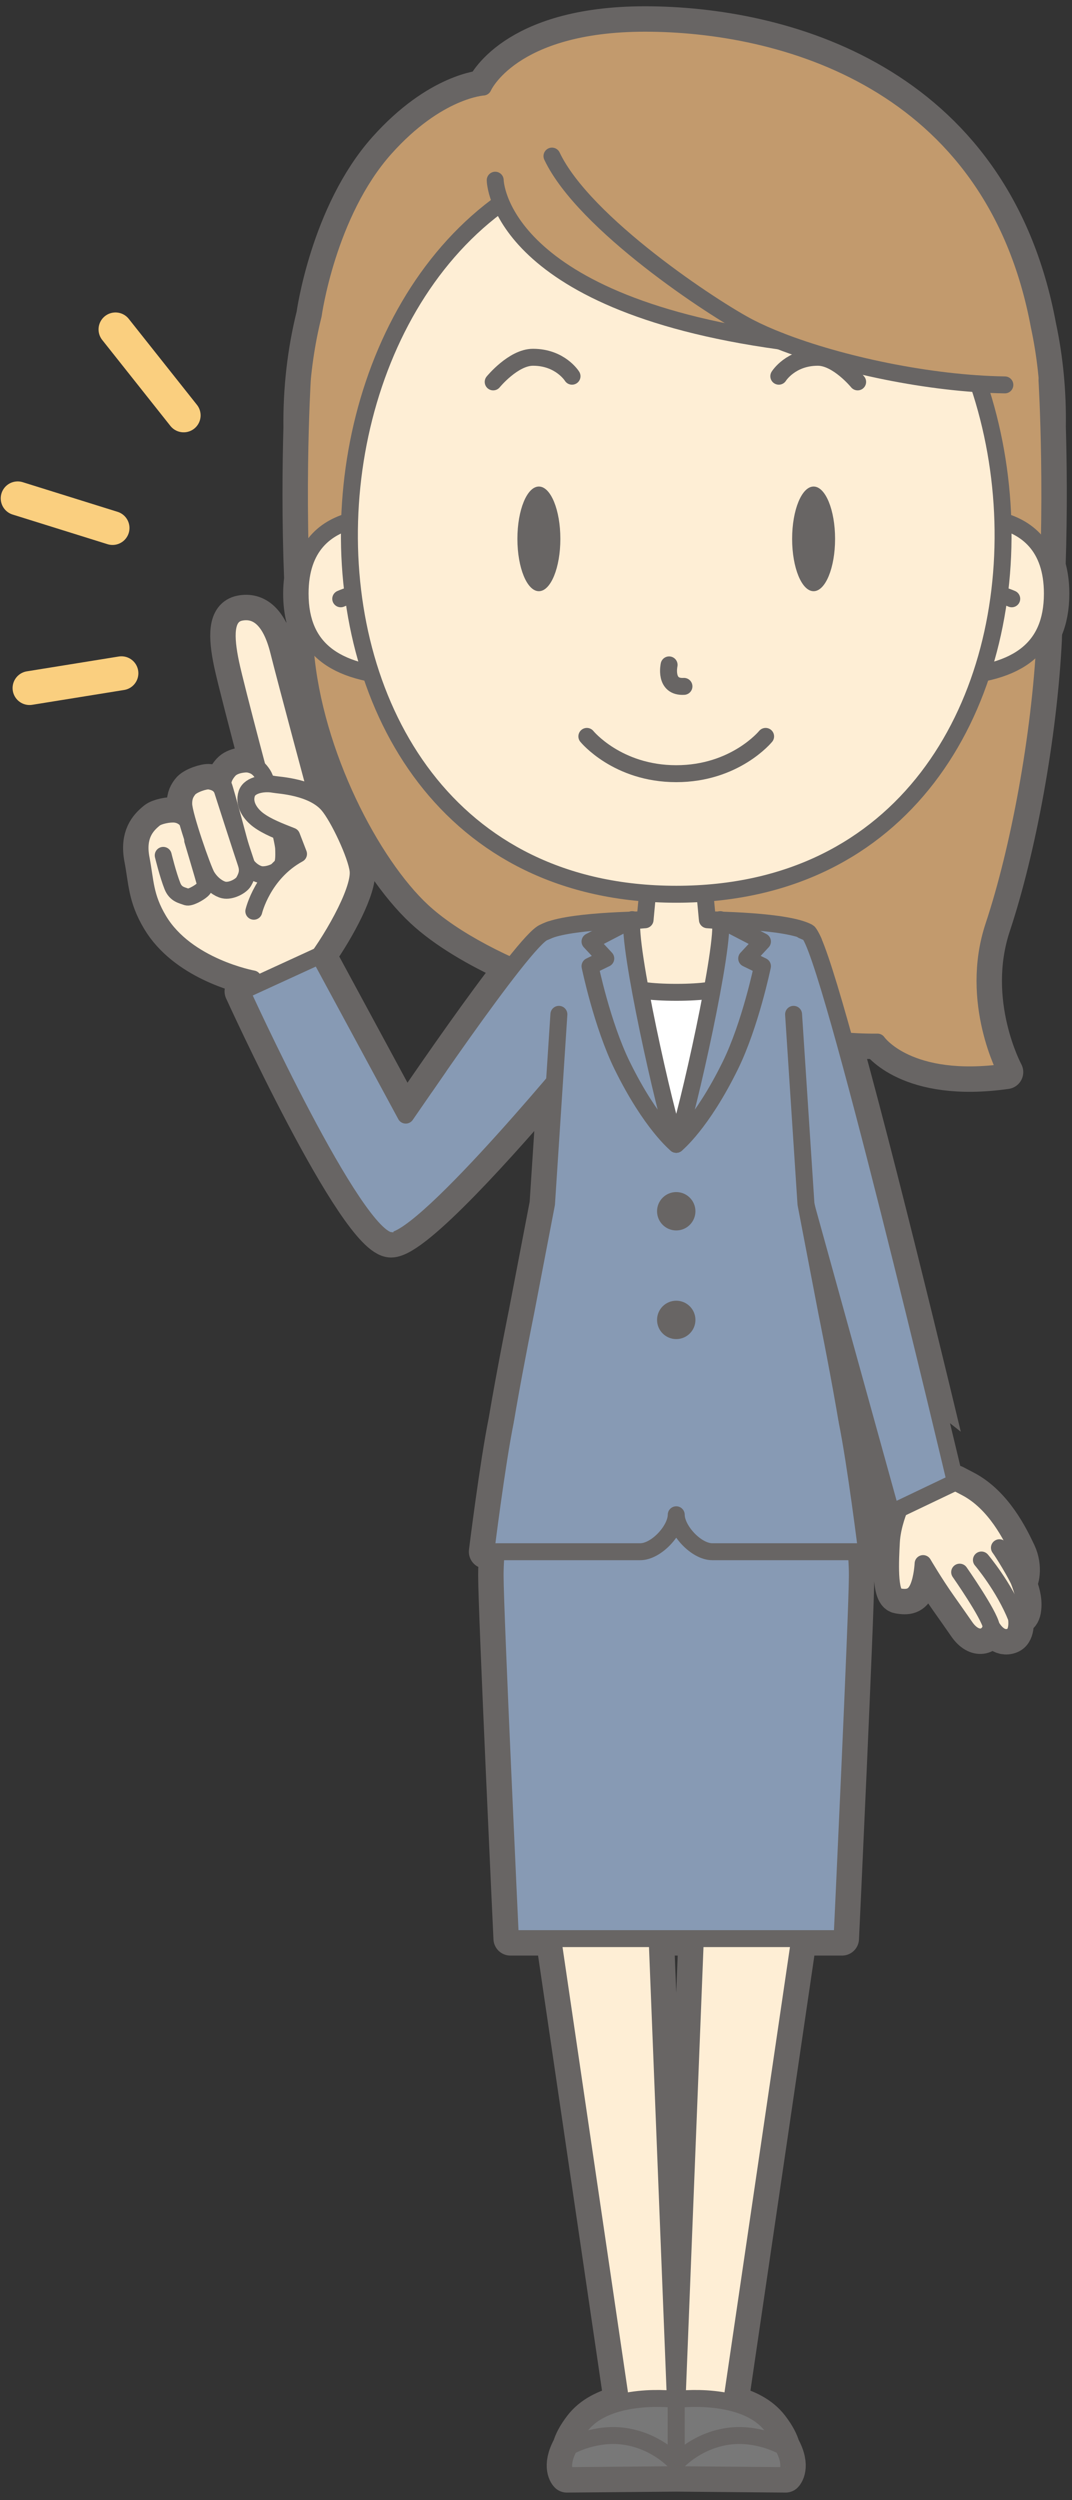 <?xml version="1.0" encoding="utf-8"?>
<!-- Generator: Adobe Illustrator 13.0.0, SVG Export Plug-In . SVG Version: 6.00 Build 14948)  -->
<!DOCTYPE svg PUBLIC "-//W3C//DTD SVG 1.1//EN" "http://www.w3.org/Graphics/SVG/1.1/DTD/svg11.dtd">
<svg version="1.1" id="レイヤー_1" xmlns="http://www.w3.org/2000/svg" xmlns:xlink="http://www.w3.org/1999/xlink" x="0px"
	 y="0px" width="253px" height="590px" viewBox="0 0 253 590" enable-background="new 0 0 253 590" xml:space="preserve">
<rect x="0" y="0" width="253" height="590" fill="#333333" stroke="none"/>
<g>
	<path fill="#686564" stroke="#686564" stroke-width="8" stroke-linecap="round" stroke-linejoin="round" d="M246.623,150.851
		c0.01-0.194,0-0.373-0.001-0.558c0.036-0.497,0.069-0.994,0.104-1.491c1.099-2.461,1.644-5.358,1.644-8.715
		c0-2.519-0.322-4.676-0.872-6.556c0.431-13.013,0.279-24.765,0.048-32.818c0.13-7.993-0.611-15.967-2.257-23.685
		c0,0,0-0.001-0.002-0.001c-10.835-58.593-61.4-71.544-93.066-71.544c-31.665,0-38.188,15.066-38.188,15.067l0,0
		c-0.001,0-10.794,0.586-23.164,14.448c-13.645,15.292-16.934,39.33-16.934,39.33c-2.15,8.626-3.151,17.613-3.045,26.621
		c-0.246,8.684-0.394,21.56,0.166,35.667c-0.142,1.082-0.229,2.228-0.229,3.471c0,2.204,0.24,4.205,0.711,6.019
		c0.153,2.458,0.328,4.931,0.532,7.408c2.019,24.426,15.677,50.41,27.564,61.465c5.112,4.754,12.709,9.296,21.211,13.118
		c-6.995,8.898-16.808,23.013-22.547,31.394l-2.538,3.676L75.398,225.51l-0.009,0.004c4.391-6.251,9.598-15.882,9.122-20.069
		c-0.411-3.618-4.622-12.603-7.098-15.491c-0.729-0.85-1.625-1.541-2.6-2.11c-1.583-5.896-7.585-28.28-9.043-34.137
		c-1.896-7.619-5.211-9.944-8.972-9.205c-3.762,0.739-3.685,5.652-2.331,12.09c0.752,3.581,3.947,15.813,6.281,24.646
		c-0.53-0.426-1.176-0.734-2.066-0.902c-0.748-0.141-3.383,0.065-4.591,1.398c-1.268,1.398-1.712,2.868-1.328,3.698
		c0.17,0.368,0.994,3.299,1.91,6.646l-0.369,0.057c-0.91-2.814-1.654-5.126-1.758-5.469c-0.532-1.738-2.12-2.193-3.145-2.356
		c-0.964-0.154-4.067,0.844-4.905,1.978c-0.525,0.711-1.183,1.586-1.134,3.522c0.019,0.709,0.348,2.138,0.837,3.876l-0.051,0.008
		c0,0-0.867-1.324-2.761-1.55c-1.441-0.171-3.996,0.367-4.895,1.094c-1.954,1.579-4.22,4.015-3.182,9.415
		c1.038,5.399,0.84,8.97,4.141,14.503c5.922,9.931,19.215,13.222,21.803,13.779c0.189,0.468,0.416,1.03,0.679,1.673l-2.935,1.348
		c0,0,26.766,58.819,35.29,58.819c5.839,0,26.823-23.662,38.576-37.476l-1.883,28.817l-4.924,25.68c0,0-2.694,13.221-4.777,25.556
		c-2.078,10.245-4.627,30.851-4.627,30.851s0.924,0,2.455,0c-0.167,1.985-0.259,3.862-0.259,5.59c0,8.728,3.61,85.719,3.61,85.719
		h9.985l16.092,109.472c-3.604,0.881-7.151,2.527-9.452,5.525c-1.544,2.012-2.325,3.605-2.675,4.855l-0.003,0.003
		c-2.678,4.858-0.637,6.877-0.637,6.877l25.827-0.223l25.825,0.223c0,0,2.043-2.019-0.637-6.877l-0.004-0.003
		c-0.35-1.25-1.13-2.844-2.673-4.855c-2.301-2.998-5.85-4.645-9.452-5.525l16.092-109.472h9.985c0,0,3.609-76.991,3.609-85.719
		c0-1.728-0.091-3.604-0.259-5.59c1.533,0,2.455,0,2.455,0s-2.549-20.605-4.626-30.851c-2.083-12.335-4.777-25.556-4.777-25.556
		l-4.746-24.744l19.932,71.967l1.914-0.914c-0.37,0.91-1.694,4.381-1.869,7.864c-0.205,4.057-0.698,12.398,1.563,12.829
		c2.263,0.43,3.771,0.187,4.777-2.146c1.007-2.337,1.151-5.65,1.151-5.65s2.731,4.668,5.626,8.756
		c1.411,1.992,3.39,4.813,4.313,6.152c2.587,3.753,5.669,2.679,6.157-0.095c0.582,0.881,2.16,3.421,4.614,2.408
		c1.92-0.791,1.327-4.409,1.327-4.409s1.589,0.429,1.864-2.225c0.243-2.326-0.49-4.292-1.116-6.133
		c0.532,0.079,1.521-3.611-0.142-7.128c-1.735-3.674-5.555-11.597-12.521-15.242c-1.099-0.575-1.9-0.994-2.497-1.307
		c-0.001,0-15.691-66.37-26.166-104.146c2.579,0.217,5.171,0.325,7.773,0.297c0,0,7.156,10.394,30.41,7.087
		c0,0-8.943-16.537-2.98-34.491C240.482,200.574,245.474,173.879,246.623,150.851z M159.805,566.25
		c-0.133,0.015-0.207,0.023-0.207,0.023s-0.075-0.009-0.209-0.023l-4.301-108.738h9.017L159.805,566.25z"/>
	<g>
		<path fill="#C29A6D" stroke="#686564" stroke-width="4" stroke-linecap="round" stroke-linejoin="round" d="M245.288,77.027
			c0,0,0-0.001-0.002-0.001c-10.835-58.593-61.4-71.544-93.066-71.544c-31.665,0-38.188,15.066-38.188,15.067l0,0
			c-0.001,0-10.794,0.586-23.164,14.448c-13.645,15.292-16.934,39.33-16.934,39.33l0,0c-13.346,53.541,17.335,120.986,84.97,120.986
			C225.405,195.313,256.611,130.107,245.288,77.027z"/>
		<path fill="#C29A6D" stroke="#686564" stroke-width="4" stroke-linecap="round" stroke-linejoin="round" d="M71.345,89.685
			c0,0-1.926,31.762,0.724,63.829c2.019,24.427,15.677,50.41,27.564,61.465c14.621,13.596,49.535,25.47,67.94,23.683
			c0.667-0.064,1.325-0.134,1.979-0.204c11.648,4.488,24.492,7.612,37.539,7.473c0,0,7.156,10.395,30.41,7.087
			c0,0-8.943-16.537-2.98-34.491c5.962-17.954,10.953-44.648,12.103-67.677c0.01-0.194,0-0.372-0.001-0.558
			c2.271-30.938,0.474-60.607,0.474-60.607"/>
		<path fill="#879AB4" stroke="#686564" stroke-width="4" stroke-linecap="round" stroke-linejoin="round" d="M191.862,221.901
			c-0.286-0.586-0.886-1.774-1.115-1.9c-4.924-2.671-21.395-2.974-28.183-2.982c-0.218,0-0.427,0-0.625,0
			c-1.27,0.002-2.095,0.014-2.296,0.017c-0.028,0.001-0.043,0.001-0.046,0.001c-0.002,0-0.019,0-0.048-0.001
			c-0.201-0.003-1.025-0.015-2.296-0.017c-0.197,0-0.407,0-0.625,0c-6.789,0.008-23.257,0.311-28.182,2.982
			c-0.23,0.125-0.829,1.314-1.116,1.9c-0.094,0.196-0.154,0.324-0.154,0.324c-0.044,4.686,6.057,19.082,8.729,25.157
			c0.749,1.701,1.227,2.749,1.227,2.749l0,0h44.93l0,0c0,0,0.244-0.535,0.657-1.46c0.166-0.37,0.356-0.803,0.569-1.289
			c2.674-6.075,8.774-20.471,8.73-25.157C192.019,222.226,191.958,222.097,191.862,221.901z"/>
		<path fill="#FEEED5" stroke="#686564" stroke-width="4" stroke-linecap="round" stroke-linejoin="round" d="M165.402,200.514
			l-5.805-3.774l0,0l0,0l-5.805,3.774l-1.549,16.549c0,0-0.014,0.71,0.197,1.685c0.463,2.146,2.005,5.581,7.156,5.581l0,0l0,0
			c5.15,0,6.694-3.434,7.155-5.581c0.21-0.975,0.197-1.685,0.197-1.685L165.402,200.514z"/>
		<path fill="#FEEED5" stroke="#686564" stroke-width="4" stroke-linecap="round" stroke-linejoin="round" d="M152.244,217.063
			l-6.792,0.515c0,0-1.508,22.663,14.146,22.663c15.651,0,14.145-22.663,14.145-22.663l-6.792-0.515"/>
		<g>
			<g>
				<g>
					<path fill="#FEEED5" stroke="#686564" stroke-width="4" stroke-linecap="round" stroke-linejoin="round" d="M209.844,347.222
						l2.492,8.646c0,0-1.765,4.046-1.969,8.102c-0.205,4.057-0.698,12.398,1.563,12.829c2.263,0.43,3.771,0.187,4.777-2.146
						c1.007-2.337,1.151-5.65,1.151-5.65s2.731,4.668,5.626,8.756c1.411,1.992,3.39,4.813,4.313,6.152
						c2.587,3.753,5.669,2.679,6.157-0.097c0.582,0.883,2.16,3.423,4.614,2.41c1.92-0.791,1.327-4.409,1.327-4.409
						s1.589,0.429,1.864-2.225c0.243-2.326-0.49-4.292-1.116-6.133c0.532,0.079,1.521-3.611-0.142-7.128
						c-1.735-3.674-5.555-11.597-12.521-15.24c-4.166-2.182-4.166-2.182-4.166-2.182l-1.738-7.859"/>
					<path fill="#FEEED5" stroke="#686564" stroke-width="4" stroke-linecap="round" stroke-linejoin="round" d="M226.487,371.026
						c0,0,6.929,9.899,7.467,12.787"/>
					<path fill="#FEEED5" stroke="#686564" stroke-width="4" stroke-linecap="round" stroke-linejoin="round" d="M231.622,368.158
						c0,0,5.352,6.287,8.273,13.656"/>
					<path fill="#FEEED5" stroke="#686564" stroke-width="4" stroke-linecap="round" stroke-linejoin="round" d="M235.871,365.265
						c0.844,1.107,4.063,6.377,4.772,8.192"/>
				</g>
				<path fill="#879AB4" stroke="#686564" stroke-width="4" stroke-linecap="round" stroke-linejoin="round" d="M179.534,245.845
					l30.788,111.175l15.161-7.239c0,0-30.027-127.021-34.736-129.637l-1.349-0.578"/>
				<g id="編集モード_40_">
				</g>
			</g>
		</g>
		<g id="XMLID_834_">
			<g>
				<path fill="#879AB4" stroke="#686564" stroke-width="4" stroke-linecap="round" stroke-linejoin="round" d="M129.828,219.411
					l-1.381,0.59c-4.565,1.3-34.839,46.389-34.839,46.389l-21.426-39.606l-13.579,2.526c0,0,25.162,63.465,33.686,63.465
					c8.246,0,46.697-47.192,46.697-47.192"/>
				<path fill="#FEEED5" stroke="#686564" stroke-width="4" stroke-linecap="round" stroke-linejoin="round" d="M73.618,229.055
					l1.466-40.108l-30.937,4.748c0,0-0.867-1.324-2.761-1.55c-1.441-0.171-3.996,0.367-4.895,1.094
					c-1.954,1.579-4.22,4.015-3.182,9.415c1.038,5.399,0.84,8.97,4.141,14.503c6.577,11.027,22.25,13.871,22.25,13.871"/>
				<path fill="#FEEED5" stroke="#686564" stroke-width="4" stroke-linecap="round" stroke-linejoin="round" d="M38.522,201.866
					c0,0,1.113,4.594,2.175,7.254c0.788,1.972,2.235,2.134,3.35,2.555c0.747,0.282,2.855-0.896,3.673-1.631
					c0.535-0.481,0.809-1.237,0.656-1.838c-0.278-1.093-2.899-9.877-2.899-9.877"/>
				<path fill="#FEEED5" stroke="#686564" stroke-width="4" stroke-linecap="round" stroke-linejoin="round" d="M63.308,190.874
					c0,0-7.624-28.484-8.842-34.282c-1.354-6.438-1.431-11.351,2.331-12.09c3.761-0.739,7.077,1.586,8.972,9.205
					c1.684,6.763,9.431,35.58,9.431,35.58"/>
				<path fill="#FEEED5" stroke="#686564" stroke-width="4" stroke-linecap="round" stroke-linejoin="round" d="M52.763,185.432
					c-0.384-0.829,0.061-2.299,1.328-3.698c1.208-1.333,3.843-1.539,4.591-1.398c1.728,0.326,2.542,1.17,3.357,2.408
					c1.46,2.217,4.826,15.527,4.902,17.419c0.089,2.178,0.062,3.827-0.779,4.701c-1.191,1.237-3.679,1.818-4.87,1.49
					c-1.7-0.471-3.378-2.095-3.807-3.784C57.056,200.882,53.156,186.283,52.763,185.432z"/>
				<path fill="#FEEED5" stroke="#686564" stroke-width="4" stroke-linecap="round" stroke-linejoin="round" d="M52.545,186.666
					c-0.532-1.737-2.12-2.193-3.145-2.356c-0.964-0.154-4.067,0.844-4.905,1.978c-0.525,0.711-1.183,1.586-1.134,3.522
					c0.068,2.653,4.475,15.337,5.451,16.958c1.125,1.869,2.814,3,3.997,3.267c1.675,0.378,4.084-0.899,4.705-1.966
					c0.971-1.671,1.09-2.848,0.519-4.495C57.463,201.928,52.819,187.563,52.545,186.666z"/>
				<path fill="#FEEED5" stroke="#686564" stroke-width="4" stroke-linecap="round" stroke-linejoin="round" d="M59.902,215.052
					c0,0,2.104-8.9,10.551-13.521l-1.625-4.208c-2.896-1.138-5.768-2.242-7.847-3.786c-1.753-1.302-3.6-3.674-2.739-6.263
					c0.725-2.185,4.381-2.568,6.368-2.167c1.102,0.223,9.088,0.515,12.804,4.847c2.477,2.888,6.687,11.873,7.098,15.49
					c0.562,4.948-6.815,17.521-11.4,23.104"/>
				<path fill="#879AB4" stroke="#686564" stroke-width="4" stroke-linecap="round" stroke-linejoin="round" d="M103.553,251.877
					l-7.793,11.289L75.398,225.51l-18.4,8.447c0,0,26.766,58.819,35.29,58.819"/>
			</g>
		</g>
		<polygon fill="#FEEED5" stroke="#686564" stroke-width="4" stroke-linecap="round" stroke-linejoin="round" points="
			117.83,371.695 147.203,571.516 159.598,571.516 152.561,393.554 		"/>
		<polygon fill="#FEEED5" stroke="#686564" stroke-width="4" stroke-linecap="round" stroke-linejoin="round" points="
			201.363,371.695 171.99,571.516 159.598,571.516 166.635,393.554 		"/>
		<g>
			<path fill="#787878" stroke="#686564" stroke-width="4" stroke-linecap="round" stroke-linejoin="round" d="M135.129,581.29
				h24.469v-15.017c0,0-16.102-2.121-22.513,6.235C131.982,579.158,135.129,581.29,135.129,581.29z"/>
			<path fill="#787878" stroke="#686564" stroke-width="4" stroke-linecap="round" stroke-linejoin="round" d="M134.407,577.367
				c0,0,6.294-3.634,13.673-2.291c7.379,1.341,11.518,6.214,11.518,6.214v2.731l-25.827,0.223
				C133.771,584.244,131.729,582.226,134.407,577.367z"/>
		</g>
		<g>
			<path fill="#787878" stroke="#686564" stroke-width="4" stroke-linecap="round" stroke-linejoin="round" d="M184.065,581.29
				h-24.468v-15.017c0,0,16.099-2.121,22.512,6.235C187.21,579.158,184.065,581.29,184.065,581.29z"/>
			<path fill="#787878" stroke="#686564" stroke-width="4" stroke-linecap="round" stroke-linejoin="round" d="M184.786,577.367
				c0,0-6.295-3.634-13.674-2.291c-7.379,1.341-11.515,6.214-11.515,6.214v2.731l25.825,0.223
				C185.423,584.244,187.466,582.226,184.786,577.367z"/>
		</g>
		<path fill="#879AB4" stroke="#686564" stroke-width="4" stroke-linecap="round" stroke-linejoin="round" d="M159.442,457.512
			h39.292c0,0,3.61-76.991,3.61-85.719c0-20.792-13.121-62.882-14.132-65.271h-57.231c-1.009,2.39-14.132,44.479-14.132,65.271
			c0,8.728,3.61,85.719,3.61,85.719H159.442z"/>
		<path fill="#879AB4" stroke="#686564" stroke-width="4" stroke-linecap="round" stroke-linejoin="round" d="M131.903,239.382
			l-2.922,44.735l-4.924,25.68c0,0-8.938,43.842-6.837,46.343c1.037,1.236,19.923,1.644,42.378,1.344
			c22.453,0.3,41.339-0.107,42.377-1.344c2.1-2.501-6.838-46.343-6.838-46.343l-4.925-25.68l-2.922-44.735"/>
		<path fill="#879AB4" stroke="#686564" stroke-width="4" stroke-linecap="round" stroke-linejoin="round" d="M119.284,335.335
			c-2.078,10.238-4.63,30.868-4.63,30.868s32.645,0,36.447,0c3.801,0,8.497-5.143,8.497-8.72c0,3.577,4.694,8.72,8.496,8.72
			s36.446,0,36.446,0s-2.552-20.63-4.63-30.868"/>
		<g id="XMLID_150_">
			<g>
				<path fill="#FFFFFF" stroke="#686564" stroke-width="4" stroke-linecap="round" stroke-linejoin="round" d="M145.361,231.521
					l14.236,38.534l14.235-38.534c0,0-1.64,2.667-14.235,2.667C147,234.188,145.361,231.521,145.361,231.521z"/>
				<path fill="#879AB4" stroke="#686564" stroke-width="4" stroke-linecap="round" stroke-linejoin="round" d="M149.189,217.034
					c-1.219,5.617,7.766,45.759,10.408,53.021c0,0-5.963-4.771-12.745-18.559c-4.756-9.667-7.604-23.479-7.604-23.479l3.72-1.812
					l-3.72-4.002L149.189,217.034z"/>
				
					<circle fill="#686564" stroke="#686564" stroke-width="4" stroke-linecap="round" stroke-linejoin="round" cx="159.598" cy="285.856" r="2.529"/>
				<path fill="#879AB4" stroke="#686564" stroke-width="4" stroke-linecap="round" stroke-linejoin="round" d="M170.005,217.034
					c1.22,5.617-7.767,45.759-10.407,53.021c0,0,5.963-4.771,12.744-18.559c4.755-9.667,7.603-23.479,7.603-23.479l-3.719-1.812
					l3.719-4.002L170.005,217.034z"/>
				
					<circle fill="#686564" stroke="#686564" stroke-width="4" stroke-linecap="round" stroke-linejoin="round" cx="159.598" cy="311.495" r="2.529"/>
			</g>
		</g>
		<g>
			<g>
				<path fill="#FEEED5" stroke="#686564" stroke-width="4" stroke-linecap="round" stroke-linejoin="round" d="M95.997,122.524
					c0,0-25.171-5.196-25.171,17.562c0,13.387,8.666,19.465,26.48,19.72"/>
				<path fill="#FEEED5" stroke="#686564" stroke-width="4" stroke-linecap="round" stroke-linejoin="round" d="M80.417,141.318
					c0,0,3.3-1.524,6.444-1.505"/>
			</g>
			<g>
				<path fill="#FEEED5" stroke="#686564" stroke-width="4" stroke-linecap="round" stroke-linejoin="round" d="M223.197,122.524
					c0,0,25.172-5.196,25.172,17.562c0,13.387-8.666,19.465-26.48,19.72"/>
				<path fill="#FEEED5" stroke="#686564" stroke-width="4" stroke-linecap="round" stroke-linejoin="round" d="M238.777,141.318
					c0,0-3.3-1.524-6.444-1.505"/>
			</g>
		</g>
		<path fill="#FEEED5" stroke="#686564" stroke-width="4" stroke-linecap="round" stroke-linejoin="round" d="M159.598,211.043
			c-108.009,0-97.559-176.152,0-176.152C257.155,34.891,267.604,211.043,159.598,211.043z"/>
		<path fill="#C29A6D" d="M221.364,53.169c-15.571-17.836-49.541-45.417-82.805-33.677c-4.325,1.526-7.07,3.53-8.567,5.869
			c-9.298,3.848-14.102,10.491-13.119,17.167c0,0,0.31,28.747,67.207,37.956c14.203,5.547,35.246,10.084,53.074,10.352
			C237.154,90.836,236.937,71.006,221.364,53.169z"/>
		<path fill="none" stroke="#686564" stroke-width="4" stroke-linecap="round" stroke-linejoin="round" d="M116.874,42.528
			c0,0,0.31,28.747,67.207,37.956c14.203,5.547,35.246,10.084,53.074,10.352"/>
		<path fill="none" stroke="#686564" stroke-width="4" stroke-linecap="round" stroke-linejoin="round" d="M130.268,36.839
			c7.57,15.993,38.278,36.148,46.597,40.433c2.12,1.092,4.547,2.17,7.215,3.212"/>
		<path fill="none" stroke="#686564" stroke-width="4" stroke-linecap="round" stroke-linejoin="round" d="M157.913,156.913
			c0,0-1.192,5.366,3.505,5.069"/>
		<g>
			<ellipse fill="#686564" cx="192.016" cy="127.173" rx="5.069" ry="12.351"/>
			<ellipse fill="#686564" cx="127.18" cy="127.173" rx="5.07" ry="12.351"/>
		</g>
		<path fill="none" stroke="#686564" stroke-width="4" stroke-linecap="round" stroke-linejoin="round" d="M183.804,88.787
			c0,0,2.762-4.473,9.213-4.473c4.64,0,9.392,5.814,9.392,5.814"/>
		<path fill="none" stroke="#686564" stroke-width="4" stroke-linecap="round" stroke-linejoin="round" d="M135.002,88.787
			c0,0-2.762-4.473-9.214-4.473c-4.64,0-9.391,5.814-9.391,5.814"/>
		<path fill="none" stroke="#686564" stroke-width="4" stroke-linecap="round" stroke-linejoin="round" d="M180.691,173.788
			c0,0-7.169,8.801-21.094,8.801c-13.926,0-21.095-8.801-21.095-8.801"/>
	</g>
	<g>
		
			<line fill="none" stroke="#FACF7F" stroke-width="8" stroke-linecap="round" stroke-linejoin="round" x1="27.257" y1="77.741" x2="43.346" y2="98.028"/>
		
			<line fill="none" stroke="#FACF7F" stroke-width="8" stroke-linecap="round" stroke-linejoin="round" x1="4.173" y1="117.614" x2="26.558" y2="124.609"/>
		
			<line fill="none" stroke="#FACF7F" stroke-width="8" stroke-linecap="round" stroke-linejoin="round" x1="6.971" y1="162.384" x2="28.656" y2="158.886"/>
	</g>
</g>
</svg>
